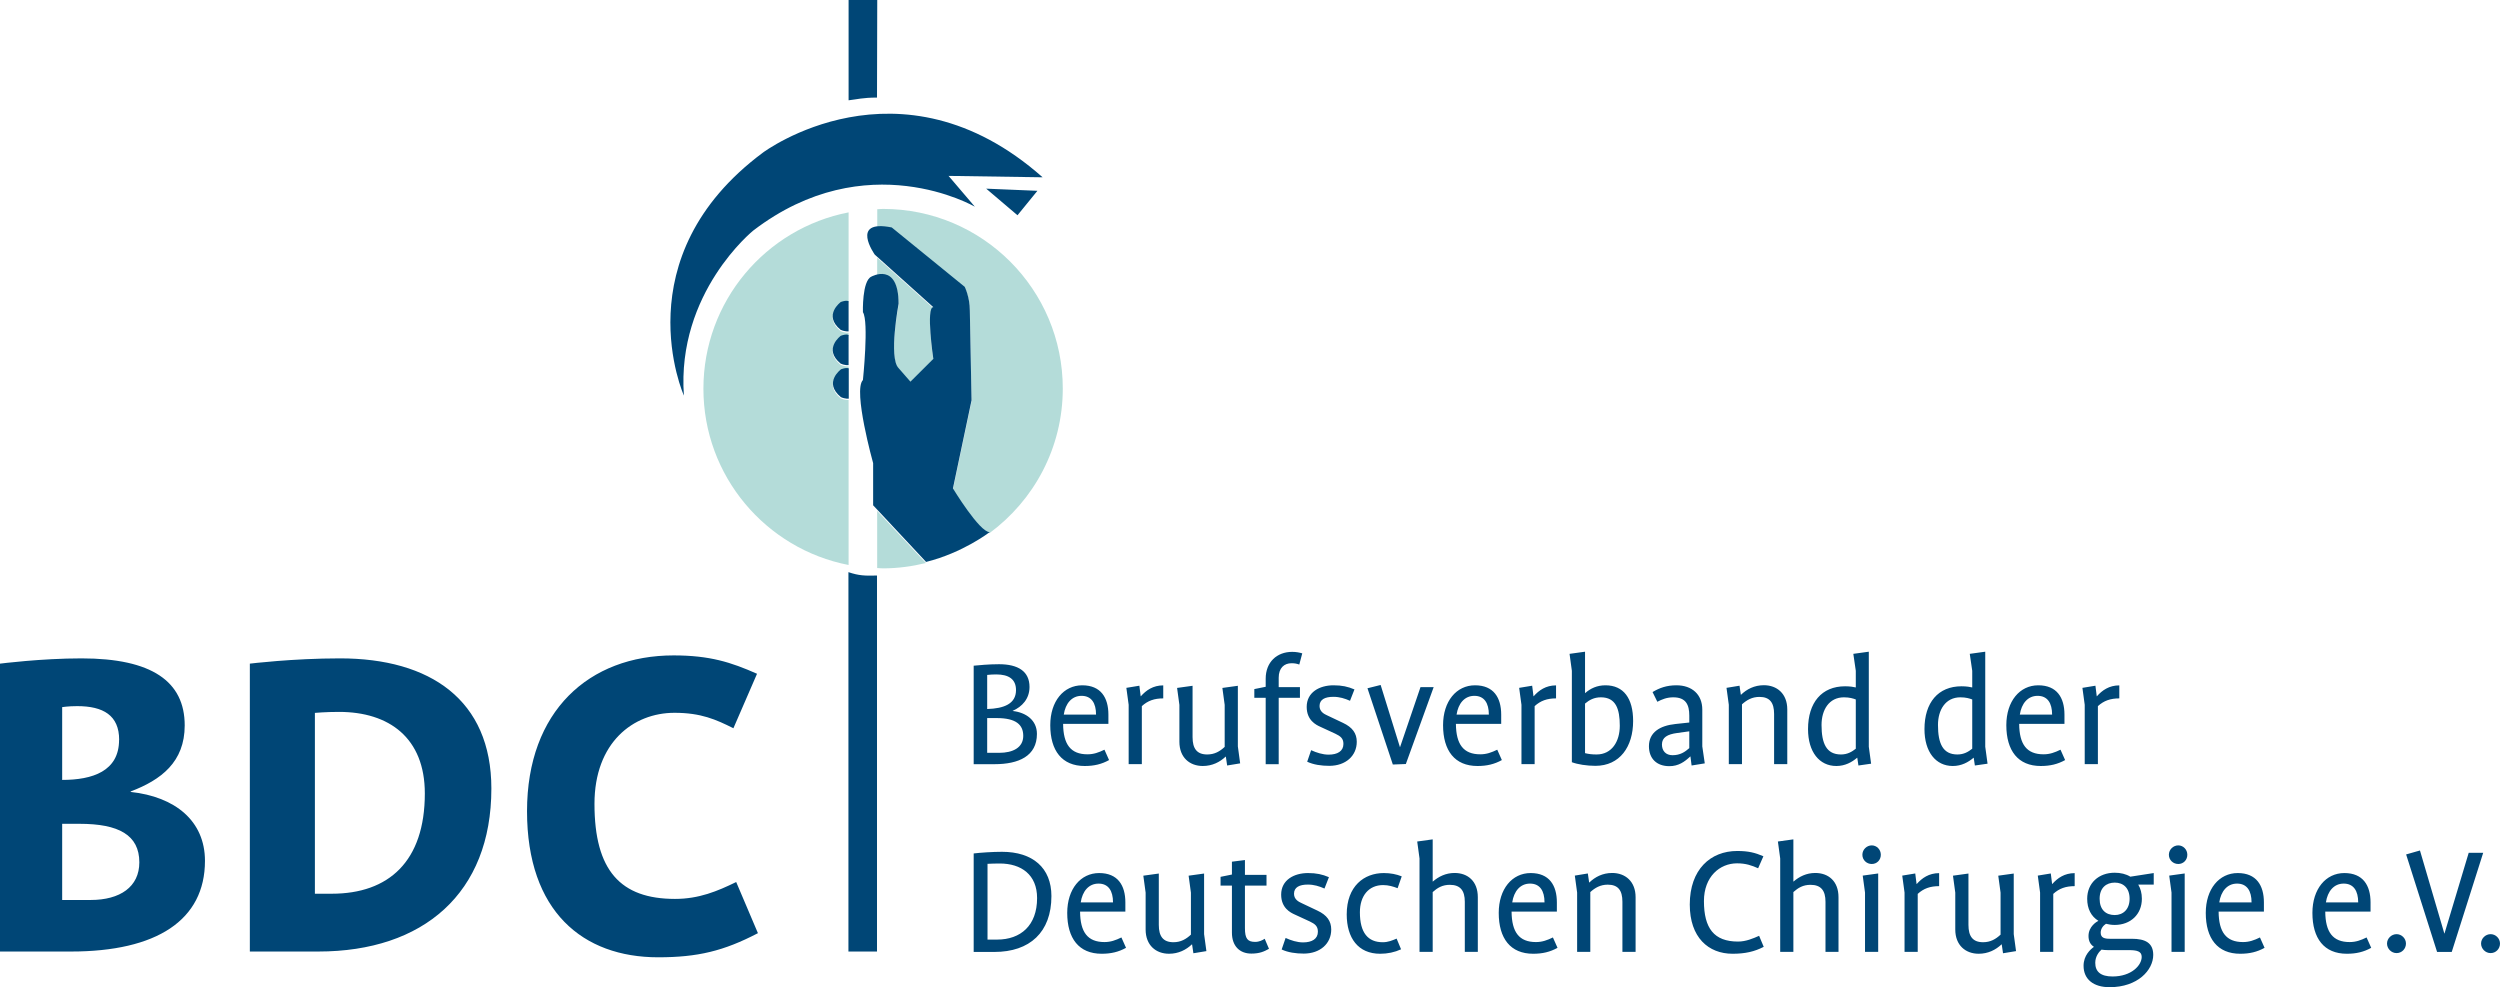 <?xml version="1.0" encoding="UTF-8"?>
<svg id="Ebene_2" data-name="Ebene 2" xmlns="http://www.w3.org/2000/svg" viewBox="0 0 303.59 119.87">
  <defs>
    <style>
      .cls-1 {
        fill: #004676;
      }

      .cls-1, .cls-2 {
        stroke-width: 0px;
      }

      .cls-2 {
        fill: #b4dcd9;
      }
    </style>
  </defs>
  <g id="_2_Logos_usw." data-name="2 Logos usw.">
    <g id="_BDC_Logo_4c" data-name=" BDC_Logo_4c">
      <path class="cls-2" d="M113.35,43.71s-.92-6.28,0-6.28l-6.83-6.13v2.17c.97-.23,2.6-.08,2.6,3.54,0,0-1.23,6.59,0,7.82l1.44,1.65,2.78-2.77ZM106.52,62.03v6.95c.24.01.47.04.71.04,1.8,0,3.53-.24,5.21-.65l-5.92-6.33ZM103.05,36.72v-10.93c-10.05,1.95-17.63,10.79-17.63,21.41s7.59,19.46,17.63,21.41v-20.04s-.42.04-.95-.19c-2.18-1.78.03-3.38.03-3.38.68-.24.89-.12.92-.1v-.41h0s-.42.06-.97-.19c-2.18-1.78.03-3.38.03-3.38.73-.26.94-.09.94-.09h0s0-.43,0-.43c0,0-.42.05-.97-.19-2.18-1.78.03-3.38.03-3.38.73-.26.94-.09.94-.09M129.06,47.19c0-12.05-9.77-21.82-21.82-21.82-.24,0-.47.03-.71.04v2.22c.44-.05,1.01-.03,1.77.12l8.86,7.21s.61,1.23.61,2.88l.21,10.9-2.26,10.7s3.19,5.24,4.44,5.3c5.39-3.97,8.9-10.35,8.9-17.56"/>
      <path class="cls-1" d="M16.92,104.72c0,2.98-2.34,4.57-5.91,4.57h-3.46v-9.25h2.11c4.74,0,7.26,1.35,7.26,4.68M14.46,89.85c0,3.8-3.22,4.86-6.91,4.86v-8.84s.76-.12,1.82-.12c3.16,0,5.1,1.11,5.1,4.1M15.87,96.17v-.06c3.69-1.4,6.56-3.57,6.56-8.02,0-5.33-3.98-8.14-12.53-8.14-4.92,0-9.9.64-9.9.64v34.96h8.61c10.42,0,16.28-3.81,16.28-11.01,0-4.86-3.63-7.79-9.02-8.37M51.59,96.35c0,8.26-4.39,12.18-11.3,12.18h-2.05v-21.96s1.29-.12,2.93-.12c6.09,0,10.42,3.16,10.42,9.9M59.67,95.76c0-10.77-7.44-15.81-18.38-15.81-5.74,0-10.95.64-10.95.64v34.96h8.31c12.77,0,21.02-7.09,21.02-19.79M89.06,88.44l2.87-6.62c-3.16-1.4-5.74-2.23-10.13-2.23-10.25,0-17.8,6.74-17.8,18.92s6.79,17.74,15.92,17.74c4.8,0,7.96-.76,12.12-2.93l-2.64-6.21c-2.28,1.11-4.51,2.05-7.43,2.05-6.62,0-9.78-3.45-9.78-11.54,0-7.44,4.69-11.06,9.72-11.06,3.22,0,5.04.82,7.14,1.87"/>
      <path class="cls-1" d="M119.76,22.91l3.8,3.23,2.42-2.97-6.22-.26ZM106.04,61.37l6.42,6.87c4.47-1.11,7.72-3.62,7.72-3.62-1.24,0-4.46-5.31-4.46-5.31l2.26-10.7-.21-10.9c0-1.65-.62-2.88-.62-2.88l-8.86-7.21c-5.14-1.03-2.06,3.3-2.06,3.3l7.11,6.38c-.93,0,0,6.28,0,6.28l-2.78,2.77-1.44-1.65c-1.23-1.23,0-7.82,0-7.82,0-5.14-3.3-3.29-3.3-3.29-1.15.51-1.03,4.32-1.03,4.32.74,1.12,0,8.24,0,8.24-1.23,1.24,1.24,10.09,1.24,10.09v5.15ZM103.03,69.49v46.06h3.47v-45.66c-1.47.04-2.2.02-3.47-.41M102.1,48.22c.55.25.97.19.97.19v-3.67s-.21-.16-.93.1c0,0-2.21,1.6-.03,3.38M102.08,44.15c.55.25.97.19.97.19v-3.66s-.21-.17-.94.09c0,0-2.2,1.6-.03,3.38M103.05,40.24v-3.66s-.21-.17-.94.09c0,0-2.21,1.6-.03,3.38.55.25.97.19.97.19M106.5,11.86l.03-11.86h-3.48v12.18c1.05-.12,1.73-.33,3.45-.33M126.6,21.52c-17.39-15.39-33.95-2.99-33.95-2.99-17.11,12.72-9.6,29.51-9.6,29.51-.9-12.52,8.42-20.04,8.42-20.04,13.77-10.55,26.91-2.9,26.91-2.9l-3.19-3.74,11.42.17Z"/>
      <path class="cls-1" d="M303.59,114.58c0-.62-.52-1.14-1.14-1.14s-1.16.52-1.16,1.14.52,1.16,1.16,1.16,1.14-.52,1.14-1.16M301.55,103.56h-1.76l-2.94,9.8h-.02l-2.96-10.08-1.68.48,3.76,11.84h1.78l3.82-12.04ZM292.17,114.58c0-.62-.52-1.14-1.14-1.14s-1.16.52-1.16,1.14.52,1.16,1.16,1.16,1.14-.52,1.14-1.16M286.37,109.58h-3.92c.2-1.34.96-2.28,2.16-2.28s1.76.88,1.76,2.28M287.95,115.1l-.56-1.26c-.7.34-1.3.56-2.06.56-2.04,0-2.94-1.2-2.96-3.7h5.5v-1.12c0-2.06-.92-3.56-3.18-3.56s-3.88,1.94-3.88,4.84c0,3.1,1.42,4.96,4.18,4.96,1.14,0,2.06-.22,2.96-.72M273.42,109.58h-3.92c.2-1.34.96-2.28,2.16-2.28s1.76.88,1.76,2.28M275,115.1l-.56-1.26c-.7.34-1.3.56-2.06.56-2.04,0-2.94-1.2-2.96-3.7h5.5v-1.12c0-2.06-.92-3.56-3.18-3.56s-3.88,1.94-3.88,4.84c0,3.1,1.42,4.96,4.18,4.96,1.14,0,2.06-.22,2.96-.72M265.62,103.8c0-.64-.5-1.14-1.1-1.14s-1.14.5-1.14,1.14.52,1.12,1.14,1.12,1.1-.48,1.1-1.12M265.3,115.59v-9.52l-1.88.26.28,2.06v7.2h1.6ZM258.61,109.14c0,1.28-.78,1.98-1.8,1.98-1.1,0-1.84-.66-1.84-1.98s.8-1.96,1.84-1.96,1.8.66,1.8,1.96M260.08,116.2c0,1.02-1.24,2.38-3.54,2.38-1.44,0-2.1-.58-2.1-1.66,0-.82.5-1.38.76-1.6.26.04.52.06.8.06h2.52c.98,0,1.56.14,1.56.82M261.54,107.42v-1.4l-2.84.44c-.52-.32-1.18-.48-1.9-.48-1.94,0-3.34,1.26-3.34,3.16,0,1.22.48,2.14,1.36,2.68-.2.1-1.2.68-1.2,1.84,0,.66.26,1.06.66,1.32-.42.3-1.26,1.04-1.26,2.3,0,1.64,1.2,2.6,3.16,2.6,3.42,0,5.3-2.08,5.3-3.92,0-1.46-.96-1.96-2.6-1.96h-2.68c-.64,0-1.1-.12-1.1-.74,0-.48.3-.86.64-1.08.32.08.68.14,1.06.14,1.92,0,3.3-1.28,3.3-3.18,0-.68-.16-1.24-.44-1.72h1.88ZM251.94,107.61v-1.58c-1.24,0-2.08.6-2.72,1.32h-.02l-.16-1.28-1.58.26.28,2.06v7.2h1.6v-7.04c.72-.66,1.52-.94,2.6-.94M244.82,115.5l-.28-2.06v-7.36l-1.88.26.28,2.06v5.1c-.58.54-1.22.92-2.12.92-1.26,0-1.78-.72-1.78-2.1v-6.24l-1.88.26.28,2.06v4.48c0,1.92,1.26,2.94,2.84,2.94,1.16,0,2.08-.48,2.78-1.14h.02l.16,1.08,1.58-.26ZM235.48,107.61v-1.58c-1.24,0-2.08.6-2.72,1.32h-.02l-.16-1.28-1.58.26.28,2.06v7.2h1.6v-7.04c.72-.66,1.52-.94,2.6-.94M228.4,103.8c0-.64-.5-1.14-1.1-1.14s-1.14.5-1.14,1.14.52,1.12,1.14,1.12,1.1-.48,1.1-1.12M228.08,115.59v-9.52l-1.88.26.28,2.06v7.2h1.6ZM223.26,115.59v-6.64c0-1.94-1.22-2.94-2.82-2.94-1.08,0-1.94.44-2.64,1.04h-.02v-5.12l-1.88.26.28,2.06v11.34h1.6v-7.26c.58-.52,1.18-.88,2.08-.88,1.28,0,1.82.7,1.82,2.06v6.08h1.58ZM214.18,114.98l-.56-1.34c-.72.32-1.6.7-2.56.7-2.92,0-4.14-1.62-4.14-4.92,0-2.96,1.92-4.58,4.02-4.58,1.08,0,1.8.26,2.56.6l.64-1.46c-1.02-.44-1.84-.64-3.18-.64-3.24,0-5.76,2.24-5.76,6.5,0,4,2.26,5.98,5.2,5.98,1.52,0,2.66-.26,3.78-.84M198.62,115.59v-6.64c0-1.92-1.26-2.94-2.84-2.94-1.16,0-2.08.48-2.78,1.16h-.02l-.16-1.1-1.58.26.28,2.06v7.2h1.6v-7.26c.58-.52,1.22-.9,2.12-.9,1.26,0,1.78.7,1.78,2.08v6.08h1.6ZM187.56,109.58h-3.92c.2-1.34.96-2.28,2.16-2.28s1.76.88,1.76,2.28M189.14,115.1l-.56-1.26c-.7.34-1.3.56-2.06.56-2.04,0-2.94-1.2-2.96-3.7h5.5v-1.12c0-2.06-.92-3.56-3.18-3.56s-3.88,1.94-3.88,4.84c0,3.1,1.42,4.96,4.18,4.96,1.14,0,2.06-.22,2.96-.72M179.46,115.59v-6.64c0-1.94-1.22-2.94-2.82-2.94-1.08,0-1.94.44-2.64,1.04h-.02v-5.12l-1.88.26.28,2.06v11.34h1.6v-7.26c.58-.52,1.18-.88,2.08-.88,1.28,0,1.82.7,1.82,2.06v6.08h1.58ZM170.22,106.42c-.66-.26-1.36-.4-2.18-.4-2.38,0-4.5,1.58-4.5,5.02,0,2.86,1.38,4.78,4.06,4.78.9,0,1.76-.18,2.54-.54l-.54-1.3c-.52.22-1.04.44-1.68.44-1.8,0-2.78-1.14-2.78-3.64,0-1.98,1.06-3.3,2.82-3.3.66,0,1.24.18,1.76.38l.5-1.44ZM161.66,112.88c0-1.02-.52-1.76-1.68-2.3l-1.94-.92c-.3-.14-.9-.42-.9-1.12,0-.8.66-1.12,1.68-1.12.76,0,1.38.2,2.02.48l.54-1.38c-.8-.34-1.52-.5-2.54-.5-1.7,0-3.26.84-3.26,2.62,0,1.62,1.12,2.18,1.66,2.42l1.82.84c.62.3.98.56.98,1.24,0,.88-.72,1.3-1.8,1.3-.72,0-1.46-.24-2.12-.54l-.48,1.4c.76.36,1.72.5,2.68.5,2,0,3.34-1.22,3.34-2.92M154.1,115.22l-.52-1.22c-.28.18-.66.38-1.16.38-.92,0-1.24-.4-1.24-1.66v-5.18h2.62v-1.3h-2.62v-1.8l-1.58.2v1.56l-1.38.28v1.06h1.38v5.72c0,1.6.92,2.54,2.36,2.54,1.02,0,1.56-.26,2.14-.58M146.5,115.5l-.28-2.06v-7.36l-1.88.26.28,2.06v5.1c-.58.54-1.22.92-2.12.92-1.26,0-1.78-.72-1.78-2.1v-6.24l-1.88.26.28,2.06v4.48c0,1.92,1.26,2.94,2.84,2.94,1.16,0,2.08-.48,2.78-1.14h.02l.16,1.08,1.58-.26ZM135.16,109.58h-3.92c.2-1.34.96-2.28,2.16-2.28s1.76.88,1.76,2.28M136.74,115.1l-.56-1.26c-.7.34-1.3.56-2.06.56-2.04,0-2.94-1.2-2.96-3.7h5.5v-1.12c0-2.06-.92-3.56-3.18-3.56s-3.88,1.94-3.88,4.84c0,3.1,1.42,4.96,4.18,4.96,1.14,0,2.06-.22,2.96-.72M125.94,109.06c0,3.34-2,5.04-4.86,5.04h-1.16v-9.2c.4-.02.94-.04,1.48-.04,2.62,0,4.54,1.36,4.54,4.2M127.68,108.82c0-3.44-2.28-5.38-6-5.38-1.14,0-2.64.1-3.44.2v11.96h2.52c4.28,0,6.92-2.38,6.92-6.78"/>
      <path class="cls-1" d="M257.36,84.81v-1.58c-1.24,0-2.08.6-2.72,1.32h-.02l-.16-1.28-1.58.26.28,2.06v7.2h1.6v-7.04c.72-.66,1.52-.94,2.6-.94M249.2,86.78h-3.92c.2-1.34.96-2.28,2.16-2.28s1.76.88,1.76,2.28M250.78,92.3l-.56-1.26c-.7.34-1.3.56-2.06.56-2.04,0-2.94-1.2-2.96-3.7h5.5v-1.12c0-2.06-.92-3.56-3.18-3.56s-3.88,1.94-3.88,4.84c0,3.1,1.42,4.96,4.18,4.96,1.14,0,2.06-.22,2.96-.72M237.7,91.62c-1.76,0-2.36-1.32-2.36-3.58,0-1.82.9-3.36,2.72-3.36.68,0,1.12.14,1.44.26v5.98c-.48.38-1.02.7-1.8.7M241.36,92.74l-.28-2.06v-11.54l-1.88.26.3,2.06v2.02c-.24-.06-.7-.14-1.3-.14-2.84,0-4.5,1.98-4.5,5.2,0,2.78,1.38,4.48,3.44,4.48,1.06,0,1.88-.46,2.52-1h.02l.14.94,1.54-.22ZM223.56,91.62c-1.76,0-2.36-1.32-2.36-3.58,0-1.82.9-3.36,2.72-3.36.68,0,1.12.14,1.44.26v5.98c-.48.38-1.02.7-1.8.7M227.22,92.74l-.28-2.06v-11.54l-1.88.26.3,2.06v2.02c-.24-.06-.7-.14-1.3-.14-2.84,0-4.5,1.98-4.5,5.2,0,2.78,1.38,4.48,3.44,4.48,1.06,0,1.88-.46,2.52-1h.02l.14.94,1.54-.22ZM217.04,92.79v-6.64c0-1.92-1.26-2.94-2.84-2.94-1.16,0-2.08.48-2.78,1.16h-.02l-.16-1.1-1.58.26.28,2.06v7.2h1.6v-7.26c.58-.52,1.22-.9,2.12-.9,1.26,0,1.78.7,1.78,2.08v6.08h1.6ZM205.14,90.85c-.52.46-1.1.86-2.04.86-.8,0-1.28-.52-1.28-1.3,0-.86.66-1.24,1.86-1.4l1.46-.2v2.04ZM207.02,92.7l-.3-2.06v-4.46c0-1.86-1.26-2.96-3.14-2.96-1.2,0-2.06.32-2.9.82l.58,1.18c.58-.3,1.16-.54,1.94-.54,1.54,0,1.94.92,1.94,2.22v.84l-1.68.18c-1.9.2-3.22,1.02-3.22,2.7,0,1.48.92,2.42,2.48,2.42,1.12,0,1.86-.54,2.54-1.18h.02l.14,1.1,1.6-.26ZM196.7,88.14c0,1.9-.96,3.48-2.82,3.48-.6,0-1-.06-1.4-.16v-6.02c.52-.44,1.1-.76,1.92-.76,1.82,0,2.3,1.4,2.3,3.46M198.32,87.56c0-2.76-1.16-4.34-3.36-4.34-1.02,0-1.82.38-2.46.94h-.02v-5.02l-1.88.26.28,2.06v11.1c.68.26,1.82.44,2.86.44,2.96,0,4.58-2.32,4.58-5.44M188.96,84.81v-1.58c-1.24,0-2.08.6-2.72,1.32h-.02l-.16-1.28-1.58.26.28,2.06v7.2h1.6v-7.04c.72-.66,1.52-.94,2.6-.94M180.8,86.78h-3.92c.2-1.34.96-2.28,2.16-2.28s1.76.88,1.76,2.28M182.38,92.3l-.56-1.26c-.7.34-1.3.56-2.06.56-2.04,0-2.94-1.2-2.96-3.7h5.5v-1.12c0-2.06-.92-3.56-3.18-3.56s-3.88,1.94-3.88,4.84c0,3.1,1.42,4.96,4.18,4.96,1.14,0,2.06-.22,2.96-.72M174.1,83.44h-1.6l-2.48,7.28h-.02l-2.34-7.54-1.6.4,3.08,9.26,1.58-.06,3.38-9.34ZM164.76,90.08c0-1.02-.52-1.76-1.68-2.3l-1.94-.92c-.3-.14-.9-.42-.9-1.12,0-.8.66-1.12,1.68-1.12.76,0,1.38.2,2.02.48l.54-1.38c-.8-.34-1.52-.5-2.54-.5-1.7,0-3.26.84-3.26,2.62,0,1.62,1.12,2.18,1.66,2.42l1.82.84c.62.3.98.56.98,1.24,0,.88-.72,1.3-1.8,1.3-.72,0-1.46-.24-2.12-.54l-.48,1.4c.76.36,1.72.5,2.68.5,2,0,3.34-1.22,3.34-2.92M158.14,79.34c-.36-.1-.72-.18-1.22-.18-1.86,0-3.22,1.24-3.22,3.26v.98l-1.38.28v1.06h1.38v8.06h1.58v-8.06h2.58v-1.3h-2.58v-1.14c0-1.18.66-1.76,1.56-1.76.4,0,.66.06.94.16l.36-1.36ZM150.6,92.7l-.28-2.06v-7.36l-1.88.26.28,2.06v5.1c-.58.54-1.22.92-2.12.92-1.26,0-1.78-.72-1.78-2.1v-6.24l-1.88.26.28,2.06v4.48c0,1.92,1.26,2.94,2.84,2.94,1.16,0,2.08-.48,2.78-1.14h.02l.16,1.08,1.58-.26ZM141.26,84.81v-1.58c-1.24,0-2.08.6-2.72,1.32h-.02l-.16-1.28-1.58.26.28,2.06v7.2h1.6v-7.04c.72-.66,1.52-.94,2.6-.94M133.1,86.78h-3.92c.2-1.34.96-2.28,2.16-2.28s1.76.88,1.76,2.28M134.68,92.3l-.56-1.26c-.7.34-1.3.56-2.06.56-2.04,0-2.94-1.2-2.96-3.7h5.5v-1.12c0-2.06-.92-3.56-3.18-3.56s-3.88,1.94-3.88,4.84c0,3.1,1.42,4.96,4.18,4.96,1.14,0,2.06-.22,2.96-.72M123.38,83.8c0,1.66-1.44,2.24-3.5,2.3v-4.14c.34-.04.76-.06,1.1-.06,1.52,0,2.4.58,2.4,1.9M124.26,89.36c0,1.44-1.28,2.06-2.92,2.06h-1.46v-4.22h1.16c2.36,0,3.22.82,3.22,2.16M125.92,89.12c0-1.66-1.32-2.6-2.94-2.78v-.02c1.14-.5,2.04-1.46,2.04-2.9,0-1.9-1.4-2.76-3.7-2.76-1.22,0-2.48.12-3.08.18v11.96h2.54c2.92,0,5.14-.98,5.14-3.68"/>
    </g>
  </g>
</svg>